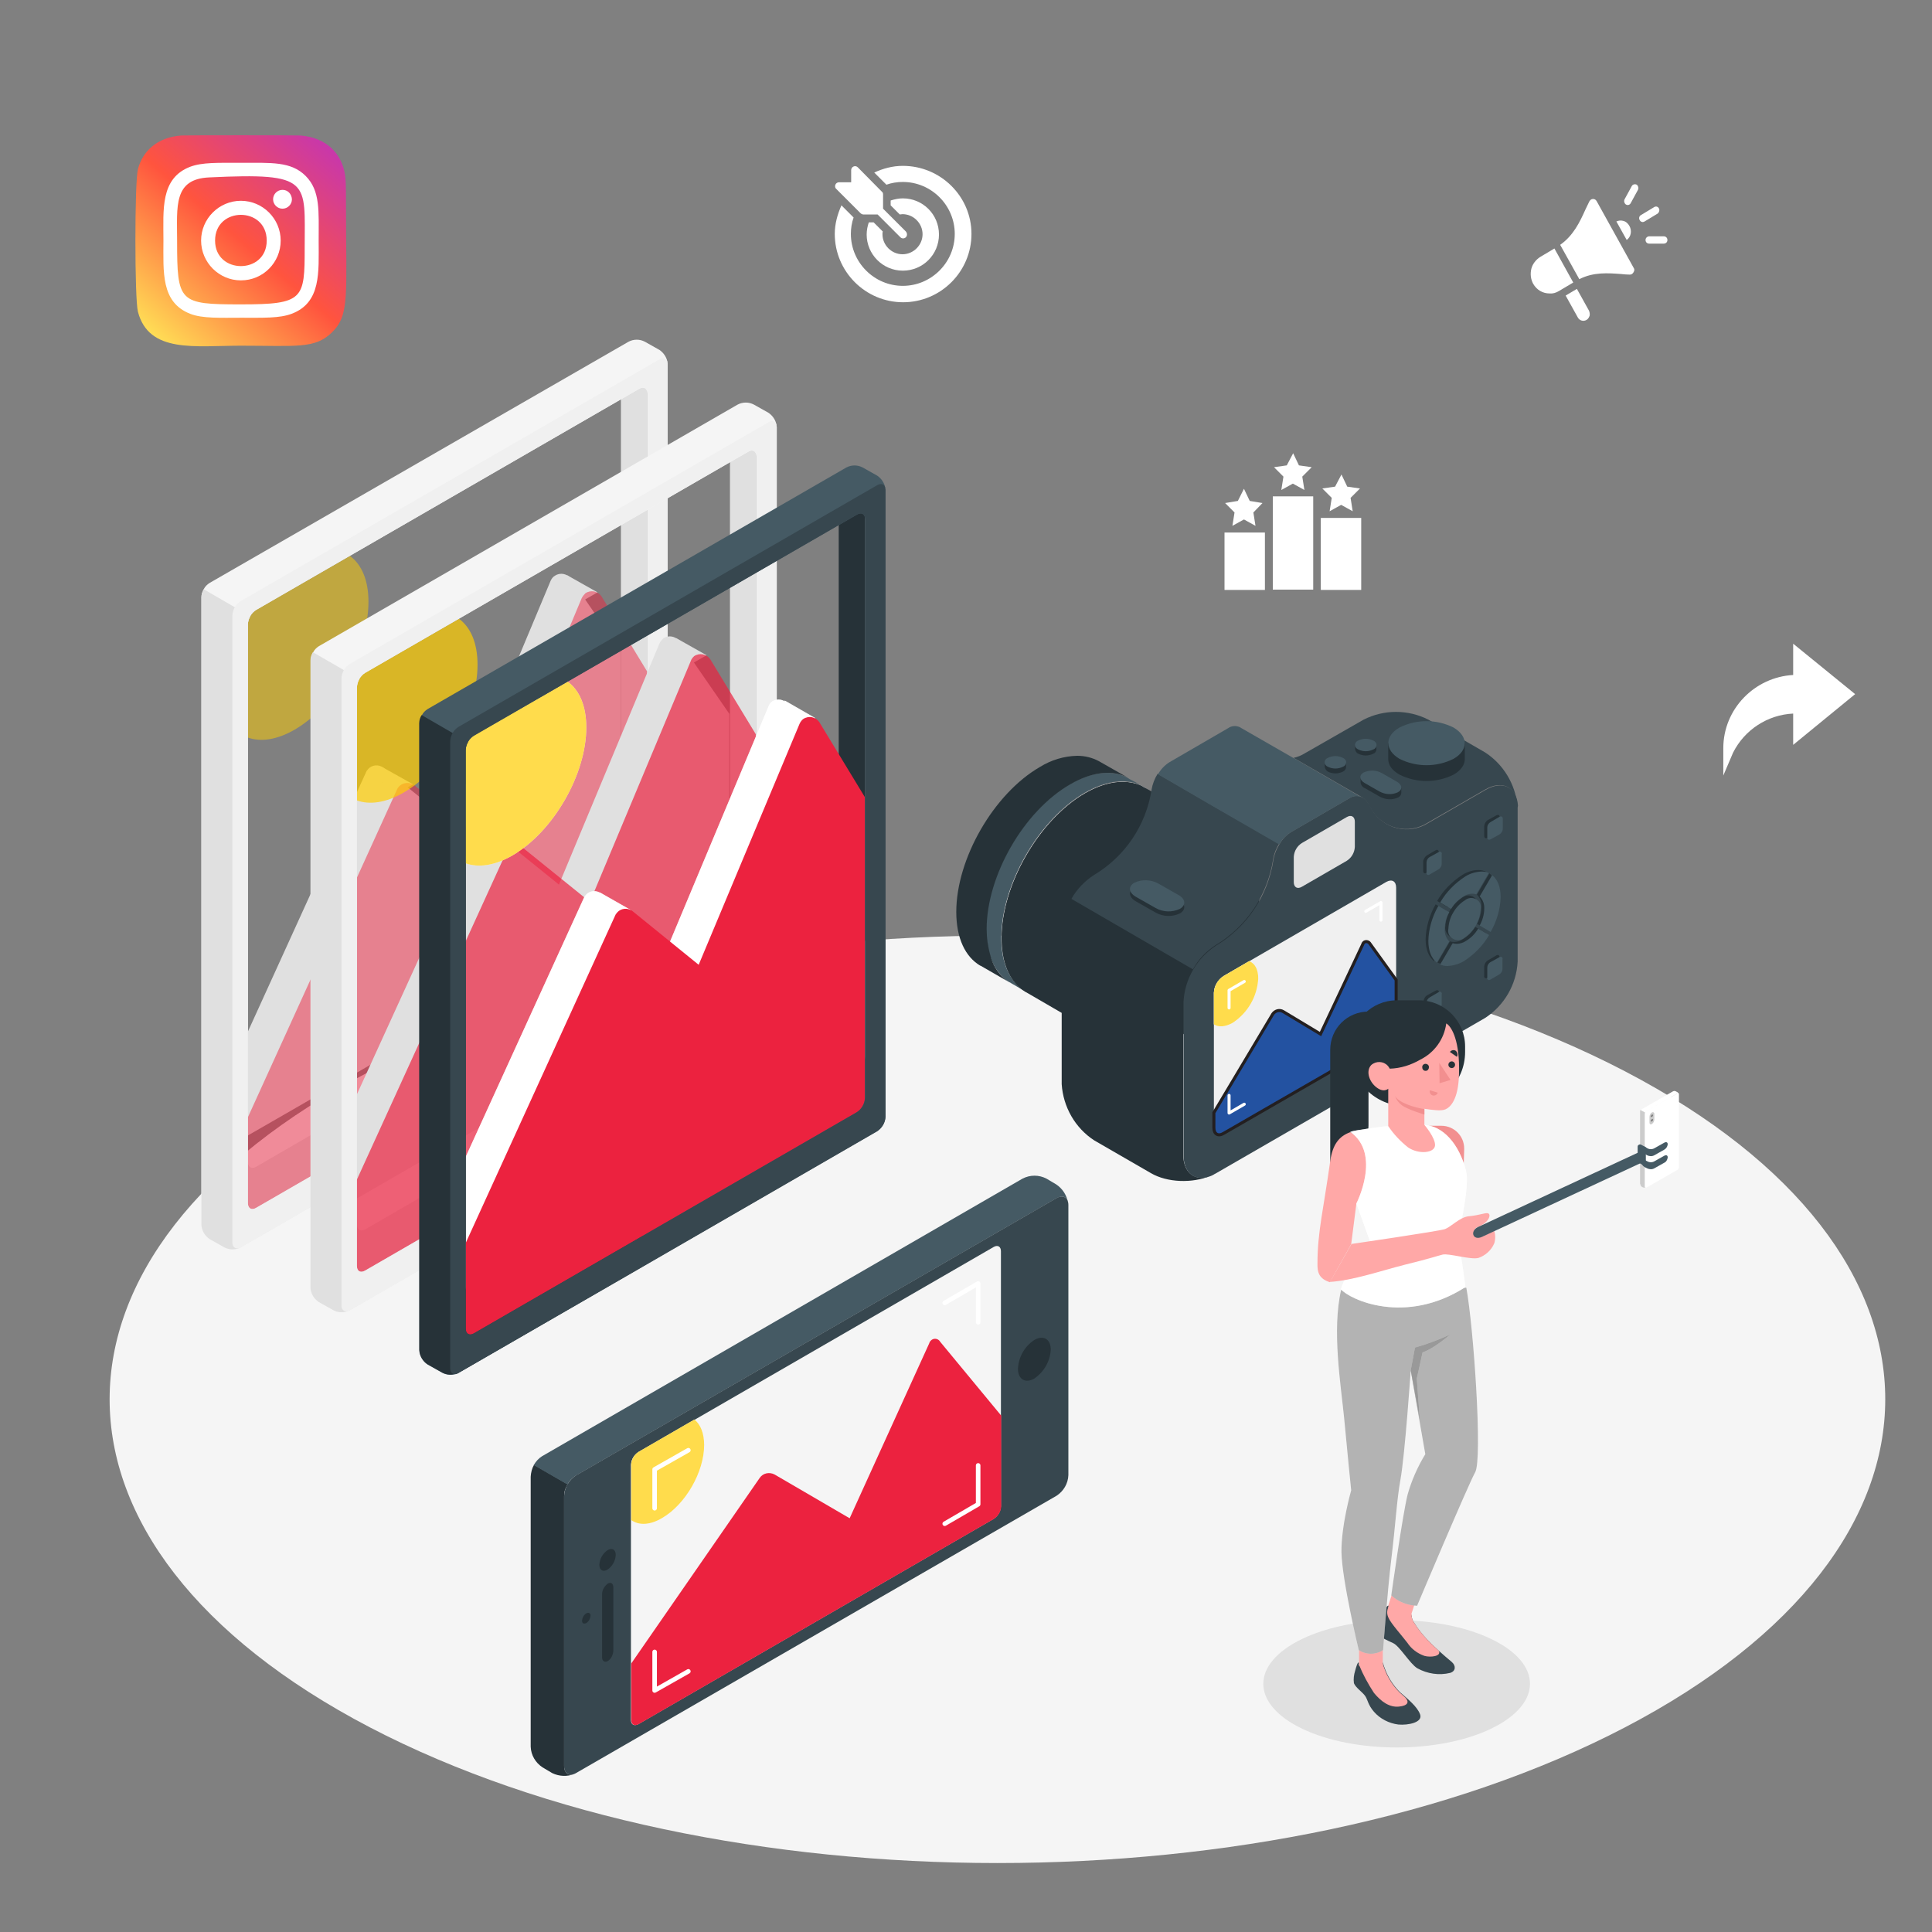<?xml version="1.0" encoding="utf-8"?>
<!-- Generator: Adobe Illustrator 26.0.1, SVG Export Plug-In . SVG Version: 6.00 Build 0)  -->
<svg version="1.1" id="Layer_1" xmlns="http://www.w3.org/2000/svg" xmlns:xlink="http://www.w3.org/1999/xlink" x="0px" y="0px"
	 viewBox="0 0 636 636" style="enable-background:new 0 0 636 636;" xml:space="preserve">
<rect x="0" y="0" width="636" height="636" fill="#808080" stroke="none"/>
<style type="text/css">
	.st0{fill:#F5F5F5;}
	.st1{fill:#E0E0E0;}
	.st2{opacity:0.5;fill:#FFCE00;enable-background:new    ;}
	.st3{opacity:0.5;fill:#EC223F;}
	.st4{fill:#F0F0F0;}
	.st5{opacity:0.7;fill:#FFCE00;enable-background:new    ;}
	.st6{opacity:0.7;fill:#EC223F;}
	.st7{fill:#263238;}
	.st8{fill:#FFFFFF;}
	.st9{opacity:0.5;fill:#FFFFFF;enable-background:new    ;}
	.st10{fill:#455A64;}
	.st11{fill:#EC223F;}
	.st12{fill:#37474F;}
	.st13{fill:none;stroke:#FFFFFF;stroke-width:1.5;stroke-linecap:round;stroke-linejoin:round;}
	.st14{fill:#2352A1;stroke:#231F20;stroke-miterlimit:10;}
	.st15{fill:none;stroke:#FFFFFF;stroke-linecap:round;stroke-linejoin:round;}
	.st16{fill:#F28F8F;}
	.st17{fill:#FFA8A7;}
	.st18{opacity:0.3;enable-background:new    ;}
	.st19{opacity:0.4;enable-background:new    ;}
	.st20{opacity:0.2;enable-background:new    ;}
	.st21{opacity:0.5;enable-background:new    ;}
	.st22{fill:url(#SVGID_1_);}
	.st23{fill-rule:evenodd;clip-rule:evenodd;fill:#FFFFFF;}
</style>
<g>
	<g id="freepik--Floor--inject-11_00000127031466998078526920000014265808346438612405_">
		<path class="st0" d="M121.7,568.6c114.2,59.6,299.2,59.6,413.3,0s114.2-156.3,0-215.9s-299.2-59.6-413.3,0S7.5,508.9,121.7,568.6z
			"/>
	</g>
	<g id="freepik--Shadow--inject-11_00000140010057464365368230000005714291921791444406_">
		<path class="st1" d="M428.7,569.1c17.2,8.2,45,8.2,62.1,0s17.2-21.4,0-29.6s-45-8.2-62.1,0S411.6,560.9,428.7,569.1z"/>
	</g>
	<g id="freepik--Photos--inject-11_00000049193345808891348640000016589751045930274718_">
		<polygon class="st1" points="213.1,315.5 204.4,314.6 204.4,122.6 213.1,123.5 		"/>
		<path class="st1" d="M181.3,191.1l-33.2,79.3l-21.8-17.6c-1.6-1.3-4-1.1-5.3,0.6c-0.2,0.2-0.4,0.5-0.5,0.8L71.4,362v14.5
			c0,1.7,1.2,2.5,2.7,1.6L93.4,367l108.3-62.5c1.6-1.1,2.6-2.8,2.7-4.7v-85.4l-16.5-23.9c-1.2-1.7-3.5-2.1-5.2-1
			C182,189.9,181.6,190.5,181.3,191.1z"/>
		<path class="st2" d="M81.6,205.5v37.3c4.2,1.5,9.5,0.8,15.4-2.6c13.4-7.8,24.3-26.6,24.3-42.1c0-7.2-2.3-12.3-6.1-15.1l-30.8,17.7
			C82.7,201.8,81.7,203.6,81.6,205.5z"/>
		<polygon class="st1" points="196.7,195 186.6,189.3 186.6,200.8 		"/>
		<polygon class="st1" points="136,258.2 125.8,252.5 125.6,263.9 		"/>
		<path class="st0" d="M219.7,119.4c0-0.1,0-0.2,0-0.3c-0.3-1.6-1.3-3-2.6-3.9l-4.8-2.7c-1.7-0.9-3.7-0.9-5.4,0L69,191.9
			c-0.8,0.5-1.5,1.2-1.9,2c-0.5,0.8-0.8,1.8-0.8,2.7v206.4c0.1,1.9,1.1,3.7,2.7,4.7l4.8,2.7c1.5,0.8,3.2,0.9,4.8,0.3l0.2-0.1
			l0.4-0.2l60.6-34.9l77.2-44.6c1.6-1.1,2.6-2.8,2.7-4.7V119.9C219.8,119.7,219.8,119.6,219.7,119.4z M213.1,306.4
			c-0.1,1.9-1.1,3.7-2.7,4.7l-70.5,40.7L84.3,384c-1.5,0.9-2.7,0.2-2.7-1.6V205.5c0.1-1.9,1.1-3.7,2.7-4.7L210.4,128
			c1.5-0.9,2.7-0.2,2.7,1.6L213.1,306.4z"/>
		<path class="st1" d="M139.9,351.9c0,8.4-0.1,16.3-0.1,23.7l-60.6,35l-0.4,0.2l-0.2,0.1c-1.6,0.6-3.3,0.5-4.8-0.3l-4.8-2.7
			c-1.6-1.1-2.6-2.8-2.7-4.7V196.7c0-1,0.3-1.9,0.8-2.7l10.2,5.9l5.1,3c-0.5,0.8-0.8,1.8-0.8,2.7v176.9c0,1.7,1.2,2.5,2.7,1.6
			L139.9,351.9z"/>
		<path class="st3" d="M191.5,196.9l-33.2,79.3l-21.8-17.6c-1.6-1.3-4-1.1-5.3,0.5c0,0,0,0,0,0c-0.2,0.2-0.4,0.5-0.5,0.8L81.6,367.8
			v28.3c0,1.7,1.2,2.4,2.7,1.6l19.2-11.1l106.8-61.7c1.6-1.1,2.6-2.8,2.7-4.7V221l-15-24.7c-1.2-1.7-3.5-2.2-5.3-1
			C192.3,195.7,191.8,196.3,191.5,196.9z"/>
		<path class="st4" d="M219.7,119.4c0-0.1,0-0.2,0-0.3c-0.3-1.1-1.4-1.5-2.6-0.8L79.2,197.9c-1.6,1-2.6,2.8-2.7,4.7V409
			c0,1.5,0.9,2.2,2.1,1.9h0.2l0.4-0.2l60.7-35l77.2-44.6c1.6-1.1,2.6-2.8,2.7-4.7V119.9C219.8,119.7,219.8,119.6,219.7,119.4z
			 M213.1,320.1c-0.1,1.9-1.1,3.7-2.7,4.7l-70.5,40.7l-55.6,32.1c-1.5,0.9-2.7,0.2-2.7-1.6V205.5c0.1-1.9,1.1-3.7,2.7-4.7L210.4,128
			c1.5-0.9,2.7-0.2,2.7,1.6L213.1,320.1z"/>
		<polygon class="st1" points="249,336.2 240.3,335.3 240.3,143.3 249,144.2 		"/>
		<path class="st1" d="M217.1,211.8L184,291.2l-21.8-17.6c-1.6-1.3-4-1-5.3,0.6c-0.2,0.2-0.4,0.5-0.5,0.8l-49.2,107.8v14.5
			c0,1.7,1.2,2.5,2.7,1.6l19.2-11.1l108.3-62.5c1.6-1.1,2.6-2.8,2.7-4.7V235l-16.5-23.9c-1.2-1.7-3.5-2.1-5.2-1
			C217.9,210.6,217.4,211.1,217.1,211.8z"/>
		<path class="st5" d="M117.5,226.2v37.3c4.2,1.5,9.5,0.8,15.4-2.6c13.4-7.8,24.3-26.6,24.3-42.1c0-7.2-2.3-12.3-6.1-15.1
			l-30.8,17.7C118.5,222.5,117.5,224.3,117.5,226.2z"/>
		<polygon class="st1" points="232.6,215.7 222.5,210 222.5,221.5 		"/>
		<polygon class="st1" points="171.8,278.9 161.6,273.1 161.5,284.6 		"/>
		<path class="st0" d="M255.6,140.1c0-0.1,0-0.2,0-0.3c-0.3-1.6-1.3-3-2.6-3.9l-4.8-2.7c-1.7-0.9-3.7-0.9-5.4,0l-137.8,79.5
			c-0.8,0.5-1.5,1.2-1.9,2c-0.5,0.8-0.8,1.8-0.8,2.7v206.4c0.1,1.9,1.1,3.7,2.7,4.7l4.8,2.7c1.5,0.8,3.2,0.9,4.8,0.3l0.2-0.1
			l0.4-0.2l60.6-35l77.2-44.6c1.6-1.1,2.6-2.8,2.7-4.7V140.5C255.6,140.4,255.6,140.3,255.6,140.1z M249,327.1
			c-0.1,1.9-1.1,3.7-2.7,4.7l-70.5,40.7l-55.6,32.1c-1.5,0.9-2.7,0.2-2.7-1.6V226.2c0.1-1.9,1.1-3.7,2.7-4.7l126.1-72.8
			c1.5-0.9,2.7-0.2,2.7,1.6L249,327.1z"/>
		<path class="st1" d="M175.8,372.6c0,8.4-0.1,16.3-0.1,23.7l-60.6,35l-0.4,0.2l-0.2,0.1c-1.6,0.6-3.3,0.5-4.8-0.3l-4.8-2.7
			c-1.6-1.1-2.6-2.8-2.7-4.7V217.4c0-1,0.3-1.9,0.8-2.7l10.2,5.9l5.1,3c-0.5,0.8-0.8,1.8-0.8,2.7v176.8c0,1.7,1.2,2.5,2.7,1.6
			L175.8,372.6z"/>
		<path class="st6" d="M227.4,217.6l-33.2,79.3l-21.8-17.6c-1.6-1.3-4-1.1-5.3,0.6c-0.2,0.2-0.4,0.5-0.5,0.8l-49.2,107.8v28.2
			c0,1.7,1.2,2.4,2.7,1.6l19.2-11.1l106.8-61.7c1.6-1.1,2.6-2.8,2.7-4.7v-99.1l-15-24.7c-1.2-1.7-3.5-2.2-5.3-1
			C228.1,216.4,227.6,216.9,227.4,217.6z"/>
		<path class="st4" d="M255.6,140.1c0-0.1,0-0.2,0-0.3c-0.3-1.1-1.4-1.5-2.6-0.8l-137.9,79.6c-1.6,1-2.6,2.8-2.7,4.7v206.4
			c0,1.5,0.9,2.2,2.1,1.9h0.2l0.4-0.2l60.7-35l77.2-44.6c1.6-1.1,2.6-2.8,2.7-4.7V140.5C255.6,140.4,255.6,140.3,255.6,140.1z
			 M249,340.8c-0.1,1.9-1.1,3.7-2.7,4.7l-70.5,40.7l-55.6,32.1c-1.5,0.9-2.7,0.2-2.7-1.6V226.2c0.1-1.9,1.1-3.7,2.7-4.7l126.1-72.8
			c1.5-0.9,2.7-0.2,2.7,1.6L249,340.8z"/>
		<polygon class="st7" points="284.8,356.9 276.1,356 276.1,164 284.8,164.8 		"/>
		<path class="st8" d="M253,232.5l-33.2,79.3L198,294.2c-1.6-1.3-4-1.1-5.3,0.6c-0.2,0.2-0.4,0.5-0.5,0.8l-49.2,107.8v14.5
			c0,1.7,1.2,2.5,2.7,1.6l19.2-11.1l108.3-62.5c1.6-1.1,2.6-2.8,2.7-4.7v-85.4l-16.5-23.9c-1.2-1.7-3.5-2.1-5.2-1
			C253.7,231.2,253.3,231.8,253,232.5L253,232.5z"/>
		<path class="st8" d="M153.3,246.9v37.3c4.2,1.5,9.5,0.8,15.4-2.6c13.4-7.8,24.3-26.6,24.3-42.1c0-7.2-2.3-12.3-6.1-15.1L156,242.1
			C154.4,243.2,153.4,244.9,153.3,246.9z"/>
		<path class="st9" d="M253,232.5l-33.2,79.3L198,294.2c-1.6-1.3-4-1.1-5.3,0.6c-0.2,0.2-0.4,0.5-0.5,0.8l-49.2,107.8v14.5
			c0,1.7,1.2,2.5,2.7,1.6l19.2-11.1l108.3-62.5c1.6-1.1,2.6-2.8,2.7-4.7v-85.4l-16.5-23.9c-1.2-1.7-3.5-2.1-5.2-1
			C253.7,231.2,253.3,231.8,253,232.5L253,232.5z"/>
		<polygon class="st8" points="268.4,236.4 258.3,230.6 258.3,242.2 		"/>
		<polygon class="st8" points="207.7,299.6 197.5,293.8 197.3,305.3 		"/>
		<polygon class="st9" points="268.4,236.4 258.3,230.6 258.3,242.2 		"/>
		<polygon class="st9" points="207.7,299.6 197.5,293.8 197.3,305.3 		"/>
		<path class="st10" d="M291.4,160.8c0-0.1,0-0.2,0-0.3c-0.3-1.6-1.3-3-2.6-3.9l-4.8-2.7c-1.7-0.9-3.7-0.9-5.4,0l-137.8,79.5
			c-0.8,0.5-1.5,1.2-1.9,2c-0.5,0.8-0.8,1.8-0.8,2.7v206.4c0.1,1.9,1.1,3.7,2.7,4.7l4.8,2.7c1.5,0.8,3.2,0.9,4.8,0.3l0.2-0.1
			l0.4-0.2l60.6-35l77.2-44.6c1.6-1.1,2.6-2.8,2.7-4.7V161.2C291.5,161.1,291.4,160.9,291.4,160.8z M284.8,347.8
			c-0.1,1.9-1.1,3.7-2.7,4.7l-70.5,40.7L156,425.3c-1.5,0.9-2.7,0.2-2.7-1.6V246.9c0.1-1.9,1.1-3.7,2.7-4.7l126.1-72.8
			c1.5-0.9,2.7-0.2,2.7,1.6L284.8,347.8z"/>
		<path class="st7" d="M211.6,393.2c0,8.4-0.1,16.3-0.1,23.7l-60.6,35l-0.4,0.2h-0.2c-1.6,0.6-3.3,0.5-4.8-0.3l-4.8-2.7
			c-1.6-1.1-2.6-2.8-2.7-4.7V238.1c0-1,0.3-1.9,0.8-2.7l10.2,5.9l5.1,3c-0.5,0.8-0.8,1.8-0.8,2.7v176.8c0,1.7,1.2,2.5,2.7,1.6
			L211.6,393.2z"/>
		<path class="st5" d="M153.3,246.9v37.3c4.2,1.5,9.5,0.8,15.4-2.6c13.4-7.8,24.3-26.6,24.3-42.1c0-7.2-2.3-12.3-6.1-15.1L156,242.1
			C154.4,243.2,153.4,244.9,153.3,246.9z"/>
		<path class="st11" d="M263.2,238.3l-33.2,79.3L208.3,300c-1.6-1.3-4-1.1-5.3,0.6c0,0,0,0,0,0c-0.2,0.2-0.4,0.5-0.5,0.8
			l-49.2,107.8v28.2c0,1.7,1.2,2.4,2.7,1.6l19.2-11.1l106.8-61.7c1.6-1.1,2.6-2.8,2.7-4.7v-99.1l-15-24.7c-1.2-1.7-3.5-2.2-5.3-1
			C264,237,263.5,237.6,263.2,238.3z"/>
		<path class="st12" d="M291.4,160.8c0-0.1,0-0.2,0-0.3c-0.3-1.1-1.4-1.5-2.6-0.8l-137.9,79.6c-1.6,1-2.6,2.8-2.7,4.7v206.4
			c0,1.5,0.9,2.2,2.1,1.9l0.2-0.1l0.4-0.2l60.7-35l77.2-44.6c1.6-1.1,2.6-2.8,2.7-4.7V161.2C291.5,161.1,291.4,160.9,291.4,160.8z
			 M284.8,361.4c-0.1,1.9-1.1,3.7-2.7,4.7l-70.5,40.7L156,438.9c-1.5,0.9-2.7,0.2-2.7-1.6V246.9c0.1-1.9,1.1-3.7,2.7-4.7l126.1-72.8
			c1.5-0.9,2.7-0.2,2.7,1.6L284.8,361.4z"/>
	</g>
	<g id="freepik--Device--inject-11_00000139260998737784850900000016131129318875628694_">
		<path class="st7" d="M185.7,492.5v88.9c0,2.2,1.4,3.3,3.3,2.6c-2.3,0.9-4.9,0.8-7.2-0.3l-3.2-1.9c-2.3-1.5-3.8-4-3.9-6.8v-88.9
			c0.1-1.4,0.4-2.7,1.1-3.9l11.1,6.4C186.1,489.8,185.7,491.1,185.7,492.5z"/>
		<path class="st10" d="M336.6,388c2.5-1.3,5.4-1.3,7.9,0l3.2,1.9c2.1,1.4,3.5,3.6,3.9,6.1c-0.3-2-1.9-2.7-3.9-1.5l-158.2,91.3
			c-1.1,0.7-2.1,1.7-2.7,2.9l-11.1-6.4c0.7-1.2,1.6-2.2,2.7-2.9L336.6,388z"/>
		<path class="st12" d="M185.7,492.5v88.9c0,2.5,1.8,3.5,3.9,2.3l158.2-91.3c2.3-1.5,3.8-4,3.9-6.8v-88.9c0-2.5-1.8-3.5-3.9-2.3
			l-158.2,91.3C187.3,487.2,185.8,489.7,185.7,492.5z"/>
		<path class="st0" d="M327.1,410.5c1.4-0.8,2.4-0.1,2.4,1.4v84c-0.1,1.7-1,3.2-2.4,4.1l-117,67.6c-1.4,0.7-2.4,0.1-2.4-1.4v-84
			c0.1-1.7,1-3.2,2.4-4.1L327.1,410.5z"/>
		<path class="st7" d="M191.6,533.5c0.1-1,0.6-1.9,1.4-2.4c0.8-0.4,1.4-0.1,1.4,0.8c-0.1,1-0.6,1.9-1.4,2.4
			C192.2,534.7,191.6,534.4,191.6,533.5z"/>
		<path class="st7" d="M335.1,450.6c0.2-3.9,2.2-7.4,5.4-9.5c3-1.7,5.4-0.3,5.4,3.2c-0.2,3.8-2.2,7.3-5.4,9.5
			C337.6,455.5,335.1,454.1,335.1,450.6z"/>
		<path class="st7" d="M197.3,515.1c0.1-1.9,1.1-3.7,2.7-4.8c1.5-0.9,2.7-0.2,2.7,1.6c-0.1,1.9-1.1,3.7-2.7,4.8
			C198.5,517.6,197.3,516.9,197.3,515.1z"/>
		<path class="st7" d="M200.1,521.3c1-0.6,1.8,0,1.8,1.2v21c-0.1,1.3-0.7,2.6-1.8,3.3c-1,0.6-1.9,0-1.9-1.2v-21
			C198.3,523.3,199,522.1,200.1,521.3z"/>
		<path class="st8" d="M207.8,482.2v18.2c2.5,1.8,6.2,1.7,10.2-0.7c7.6-4.4,13.8-15.1,13.8-24c0-3.9-1.2-6.8-3.2-8.4l-18.5,10.7
			C208.7,479,207.8,480.5,207.8,482.2z"/>
		<path class="st5" d="M207.8,482.2v18.2c2.5,1.8,6.2,1.7,10.2-0.7c7.6-4.4,13.8-15.1,13.8-24c0-3.9-1.2-6.8-3.2-8.4l-18.5,10.7
			C208.7,479,207.8,480.5,207.8,482.2z"/>
		<path class="st11" d="M329.5,465.9l-20-24.2c-0.5-0.9-1.7-1.3-2.7-0.7c0,0,0,0,0,0c-0.4,0.3-0.8,0.7-0.9,1.2l-26.2,57.6L255,485.4
			c-1.7-0.9-3.8-0.5-4.9,1.1l-42.3,61.1v18.6c0,1.5,1,2.1,2.4,1.4l117-67.6c1.4-0.9,2.3-2.4,2.4-4.1V465.9L329.5,465.9z"/>
		<polyline class="st13" points="215.5,496.5 215.5,483.7 226.6,477.4 		"/>
		<polyline class="st13" points="215.5,543.8 215.5,556.5 226.6,550.2 		"/>
		<polyline class="st13" points="311,428.9 322,422.5 322,435.3 		"/>
		<polyline class="st13" points="322,482.4 322,495.2 311,501.6 		"/>
	</g>
	<g id="freepik--Camera--inject-11_00000053529062878423387160000007704942435919555712_">
		<path class="st8" d="M379.6,274.1c0,17.5-12.3,38.9-27.5,47.7c-6.3,3.7-12.1,4.6-16.8,3.1c-3.6-3.3-5.7-8.8-5.7-16.1
			c0-17.5,12.3-38.9,27.5-47.7c6.3-3.6,12.1-4.5,16.8-3.1C377.5,261.3,379.6,266.8,379.6,274.1z"/>
		<path class="st8" d="M384.6,277c0,17.5-12.3,38.8-27.5,47.6c-7.5,4.3-14.3,4.8-19.2,2.1l-0.4-0.2c-0.8-0.5-1.5-1-2.1-1.6
			c-3.6-3.3-5.7-8.8-5.7-16.1c0-17.5,12.3-38.9,27.5-47.7c6.3-3.6,12.1-4.5,16.8-3.1c0.8,0.2,1.5,0.5,2.2,0.9l0.1,0.1l0.8,0.4
			C381.7,262.4,384.6,268.5,384.6,277z"/>
		<path class="st10" d="M371.9,256.5L371.9,256.5l-0.8-0.5c-4.9-2.6-11.6-2.1-19,2.2c-15.2,8.8-27.5,30.1-27.5,47.6
			c0,2.9,0.4,5.8,1.2,8.6c0.9,3,2.6,5.7,4.9,7.8c0.5,0.5,1.1,0.9,1.7,1.2h0.1l0.1,0.1l0.5,0.3l4.3,2.5c-0.8-0.5-1.5-1-2.1-1.6
			c-3.6-3.3-5.7-8.8-5.7-16.1c0-17.5,12.3-38.9,27.5-47.7c6.3-3.6,12.1-4.5,16.8-3.1c0.8,0.2,1.5,0.5,2.2,0.9L371.9,256.5z"/>
		<path class="st7" d="M330.8,322.3c0.5,0.5,1.1,0.9,1.7,1.2l-9.7-5.6h-0.1c-4.9-2.9-7.9-9-7.9-17.7c0-17.5,12.3-38.9,27.5-47.7
			c3.7-2.3,7.9-3.6,12.3-3.7c2.5,0,5,0.6,7.2,1.8l9.5,5.4c-4.9-2.6-11.6-2.1-19,2.2c-15.3,8.8-27.5,30.1-27.5,47.6
			c0,2.9,0.4,5.8,1.2,8.6C326.7,317.5,328.4,320.2,330.8,322.3z"/>
		<path class="st7" d="M414.6,294.3c0,17.5-12.3,38.8-27.5,47.7c-3.7,2.3-7.9,3.6-12.3,3.8c-2.5,0-4.9-0.6-7.1-1.8l0,0l-29.8-17.3
			l-0.4-0.2c-0.8-0.5-1.5-1-2.1-1.6c-3.6-3.3-5.7-8.8-5.7-16.1c0-17.5,12.3-38.9,27.5-47.7c6.3-3.6,12.1-4.5,16.8-3.1
			c0.8,0.2,1.5,0.5,2.2,0.9l0.1,0.1l0.8,0.4l29.5,17l0,0C411.5,279.3,414.6,285.5,414.6,294.3z"/>
		<path class="st7" d="M398.4,387.1c-5.9,2.5-14.2,2.2-19.5-0.9l-18.7-10.8c-6.3-4.1-10.2-11-10.7-18.5v-50.4c0-1.3,0.2-2.6,0.5-3.9
			c0.1-0.4,0.2-0.9,0.4-1.4v-0.1c0.1-0.4,0.3-0.8,0.4-1.2s0.4-1,0.6-1.6l0.5-1.1l0.6-1l0.1-0.2l40,23.2c-1.9,3.2-3,6.8-3.1,10.5
			v50.4C389.6,386.2,393.4,389,398.4,387.1z"/>
		<path class="st12" d="M499.6,266.2v50.4c-0.4,7.5-4.4,14.4-10.7,18.5l-88.7,51.2l-0.2,0.1c-0.2,0.1-0.4,0.2-0.5,0.3l-0.6,0.3
			l-0.5,0.2c-5,1.9-8.8-1-8.8-7v-50.4c0.4-7.5,4.4-14.4,10.7-18.5c10.2-6.1,17.1-16.5,18.9-28.2c0.3-1.9,1-3.6,2-5.2
			c0.9-1.6,2.2-3,3.8-4l19.3-11.2c1.2-0.8,2.7-0.9,4-0.3l0.4,0.2l0,0c1,0.8,1.9,1.8,2.4,3c3.3,6.6,11.3,9.3,17.9,6c0,0,0,0,0,0
			l0.7-0.4l19.4-11.2c5.6-3.2,10.2-0.9,10.6,5.2C499.6,265.6,499.6,265.9,499.6,266.2z"/>
		<path class="st12" d="M399.6,265.4L399.6,265.4l-18.5-10.7c-1,1.6-1.7,3.4-2,5.2c-1.8,11.7-8.7,22-18.9,28.1
			c-3.1,2-5.7,4.7-7.5,7.9l40,23.2c1.8-3.3,4.4-6,7.5-8c10.2-6.1,17.1-16.5,18.9-28.2c0.3-1.9,1-3.6,2-5.2L399.6,265.4z"/>
		<path class="st12" d="M488.9,247.7l-18.7-10.8c-6.7-3.4-14.6-3.4-21.3,0l-19.4,11.1c-1.1,0.7-2.4,1.2-3.7,1.5l0.6,0.3l0,0
			l21.7,12.5l0.4,0.2l0,0c1,0.8,1.9,1.8,2.4,3c3.3,6.6,11.3,9.3,17.9,6c0,0,0,0,0,0l0.7-0.4l19.4-11.2c5.6-3.2,10.2-0.9,10.6,5.2
			C498.8,258.1,494.9,251.6,488.9,247.7z"/>
		<path class="st10" d="M426.5,249.9L426.5,249.9l-0.6-0.3l-17.4-10l-0.3-0.2c-1.3-0.6-2.8-0.5-3.9,0.3l-19.3,11.2
			c-1.6,1-2.9,2.4-3.8,4l18.4,10.7l0,0l21.5,12.4c0.9-1.6,2.2-3,3.8-4l19.3-11.2c1.2-0.8,2.7-0.9,4-0.3L426.5,249.9z"/>
		<path class="st1" d="M428.6,277.5l14.7-8.5c1.5-0.9,2.7-0.2,2.7,1.5v8.3c-0.1,1.9-1.1,3.6-2.7,4.6l-14.7,8.5
			c-1.5,0.9-2.7,0.2-2.7-1.5v-8.3C426,280.2,427,278.5,428.6,277.5z"/>
		<path class="st7" d="M373.4,292.1c-2.1,1.2-1.8,3.3,0.5,4.6l6.5,3.7c2.5,1.4,5.4,1.5,8,0.3c2.1-1.2,1.9-3.3-0.5-4.6l-6.5-3.7
			C378.9,291,375.9,290.9,373.4,292.1z"/>
		<path class="st10" d="M373.4,290.6c-2.1,1.2-1.8,3.3,0.5,4.6l6.5,3.7c2.5,1.4,5.4,1.5,8,0.3c2.1-1.2,1.9-3.3-0.5-4.6l-6.5-3.7
			C378.9,289.5,375.9,289.4,373.4,290.6z"/>
		<path class="st7" d="M461.3,259.3l-1.9-0.5l-4.4-2.5c-1.9-1-4.1-1.1-6-0.2h-0.1l-1-0.3v1.8l0,0c0.1,0.9,0.7,1.6,1.5,1.9l4.9,2.8
			c1.9,1,4.1,1.1,6,0.2c0.6-0.3,1-0.9,1-1.5L461.3,259.3L461.3,259.3z"/>
		<path class="st10" d="M448.9,254.3c-1.6,0.9-1.4,2.5,0.4,3.5l4.9,2.8c1.9,1,4.1,1.1,6,0.2c1.6-0.9,1.4-2.5-0.4-3.5l-4.9-2.8
			C453.1,253.5,450.9,253.4,448.9,254.3z"/>
		<path class="st7" d="M478.4,244.7c-5.6-2.8-12.1-2.8-17.6,0H457v5.2c0,1.9,1.2,3.7,3.7,5.1c5.6,2.8,12.2,2.8,17.8,0
			c2.5-1.4,3.7-3.3,3.7-5.1v-5.2H478.4z"/>
		<path class="st10" d="M460.7,239.5c-4.9,2.8-4.9,7.4,0,10.3c5.6,2.8,12.2,2.8,17.8,0c4.9-2.8,4.9-7.4,0-10.3
			C472.9,236.7,466.3,236.7,460.7,239.5z"/>
		<path class="st7" d="M442,251c-1.5-0.7-3.3-0.7-4.8,0h-1.1v1.5c0.1,0.6,0.5,1.2,1,1.5c1.6,0.8,3.4,0.8,5,0c0.6-0.3,1-0.8,1-1.4
			V251L442,251z"/>
		<path class="st7" d="M453.1,246.7v-1.5H452c-1.5-0.7-3.3-0.7-4.8,0h-1.1v1.5c0.1,0.6,0.5,1.2,1,1.4c1.6,0.8,3.4,0.8,5,0
			C452.7,247.9,453.1,247.3,453.1,246.7z"/>
		<path class="st10" d="M437.1,249.5c-0.8,0.3-1.2,1.1-1,1.9c0.2,0.4,0.5,0.8,1,1c1.6,0.8,3.4,0.8,5,0c0.8-0.3,1.2-1.1,1-1.9
			c-0.2-0.4-0.5-0.8-1-1C440.5,248.7,438.7,248.7,437.1,249.5z"/>
		<path class="st10" d="M447.1,243.8c-0.8,0.3-1.2,1.1-1,1.9c0.2,0.4,0.5,0.8,1,1c1.6,0.8,3.4,0.8,5,0c0.8-0.3,1.2-1.1,1-1.9
			c-0.2-0.4-0.5-0.8-1-1C450.5,243,448.7,243,447.1,243.8z"/>
		<path class="st7" d="M486.2,304.1c0.9-1.7,1.5-3.6,1.5-5.6c0.1-1.5-0.5-3-1.5-4l4.1-7c1.8,1.4,2.8,3.9,2.8,7.2
			c-0.1,4-1.3,8-3.3,11.5L486.2,304.1z"/>
		<path class="st7" d="M475.6,317.4c-0.8,0-1.6-0.2-2.4-0.5l4.1-7c0.4,0.1,0.8,0.2,1.3,0.2c1,0,2.1-0.3,2.9-0.9
			c1.7-1,3.1-2.4,4.1-4.1l3.6,2.1c-2,3.5-4.9,6.4-8.3,8.6C479.3,316.8,477.5,317.4,475.6,317.4z"/>
		<path class="st7" d="M472.1,316.4c-1.8-1.4-2.8-3.9-2.8-7.2c0.1-4,1.3-8,3.3-11.5l3.6,2.1c-1,1.7-1.5,3.6-1.5,5.6
			c-0.1,1.5,0.5,3,1.5,4L472.1,316.4z"/>
		<path class="st7" d="M486.5,298.8c-0.2,3.8-2.2,7.2-5.3,9.2c-1.3,1.2-3.4,1.1-4.6-0.3c-0.7-0.8-1-1.8-0.8-2.8
			c0.2-3.8,2.2-7.2,5.4-9.3c1.4-1.2,3.4-1.1,4.6,0.3C486.4,296.8,486.7,297.8,486.5,298.8L486.5,298.8z"/>
		<path class="st7" d="M473.1,296.6c2-3.5,4.9-6.4,8.3-8.6c1.6-1,3.4-1.6,5.3-1.6c0.8,0,1.6,0.2,2.4,0.5l-4.1,7
			c-0.4-0.1-0.8-0.2-1.3-0.2c-1,0-2.1,0.3-2.9,0.9c-1.7,1-3.1,2.4-4.1,4.1L473.1,296.6z"/>
		<path class="st7" d="M469.7,327.7l2.9-1.6c0.6-0.3,1.1-0.1,1.1,0.6v3.3c0,0.8-0.4,1.4-1.1,1.9l-2.9,1.6c-0.6,0.3-1.1,0.1-1.1-0.6
			v-3.3C468.7,328.8,469.1,328.1,469.7,327.7z"/>
		<path class="st7" d="M489.7,316.2l2.9-1.7c0.3-0.2,0.7-0.2,0.9,0.1c0.1,0.1,0.2,0.3,0.1,0.5v3.3c0,0.7-0.4,1.4-1.1,1.8l-2.9,1.7
			c-0.3,0.2-0.7,0.2-0.9-0.1c-0.1-0.1-0.2-0.3-0.1-0.5V318C488.7,317.3,489.1,316.6,489.7,316.2z"/>
		<path class="st7" d="M469.7,281.6l2.9-1.7c0.3-0.2,0.7-0.2,0.9,0.1c0.1,0.1,0.2,0.3,0.1,0.5v3.3c0,0.8-0.4,1.4-1.1,1.9l-2.9,1.6
			c-0.6,0.4-1.1,0.1-1.1-0.6v-3.3C468.7,282.7,469.1,282,469.7,281.6z"/>
		<path class="st7" d="M489.7,270l2.9-1.6c0.6-0.3,1.1-0.1,1.1,0.6v3.3c0,0.8-0.4,1.4-1.1,1.9l-2.9,1.6c-0.6,0.3-1.1,0.1-1.1-0.6
			v-3.3C488.7,271.1,489.1,270.4,489.7,270z"/>
		<path class="st4" d="M459.6,292.2v44.6c-0.1,2.3-1.3,4.3-3.2,5.5l-53.6,30.9c-1.8,1-3.2,0.2-3.2-1.8v-44.6
			c0.1-2.2,1.3-4.3,3.2-5.5l53.6-31C458.2,289.3,459.6,290.1,459.6,292.2z"/>
		<path class="st8" d="M405.8,336.7c5-3.3,8.1-8.7,8.4-14.6c0-3-1.1-5-3-5.7l-8.4,4.9c-1.9,1.2-3.1,3.3-3.2,5.5v10.4
			C401.1,338.2,403.3,338.1,405.8,336.7z"/>
		<path class="st5" d="M405.8,336.7c5-3.3,8.1-8.7,8.4-14.6c0-3-1.1-5-3-5.7l-8.4,4.9c-1.9,1.2-3.1,3.3-3.2,5.5v10.4
			C401.1,338.2,403.3,338.1,405.8,336.7z"/>
		<path class="st14" d="M451,310.7c-0.4-0.7-1.2-0.9-1.8-0.6c-0.3,0.2-0.5,0.4-0.6,0.8l-13.9,29.5l-12.3-7.4
			c-1.2-0.7-2.6-0.3-3.4,0.8l0,0l-19.4,32.5v5c0,2,1.4,2.9,3.2,1.8l53.6-30.9c1.9-1.2,3.1-3.3,3.2-5.5v-14.1L451,310.7z"/>
		<polyline class="st15" points="409.6,323.1 404.6,326 404.6,331.8 		"/>
		<polyline class="st15" points="404.6,360.6 404.6,366.4 409.6,363.5 		"/>
		<polyline class="st15" points="449.6,300 454.6,297.1 454.6,302.9 		"/>
		<polyline class="st15" points="454.6,331.8 454.6,337.6 449.6,340.4 		"/>
		<path class="st10" d="M487.1,304.7c0.9-1.7,1.5-3.6,1.5-5.6c0.1-1.5-0.5-3-1.5-4l4.1-7c1.8,1.4,2.8,3.9,2.8,7.2
			c-0.1,4-1.3,8-3.3,11.5L487.1,304.7z"/>
		<path class="st10" d="M476.5,318c-0.8,0-1.6-0.1-2.4-0.5l4.1-7c0.4,0.1,0.8,0.2,1.3,0.2c1,0,2.1-0.3,3-0.9c1.7-1,3.1-2.4,4.1-4.1
			l3.6,2.1c-2,3.5-4.9,6.4-8.3,8.6C480.2,317.4,478.4,317.9,476.5,318z"/>
		<path class="st10" d="M473,316.9c-1.8-1.4-2.8-3.9-2.8-7.2c0.1-4,1.3-8,3.3-11.5l3.6,2.1c-1,1.7-1.5,3.6-1.5,5.6
			c-0.1,1.5,0.5,3,1.5,4L473,316.9z"/>
		<path class="st10" d="M487.4,299.4c-0.2,3.8-2.2,7.2-5.3,9.3c-1.4,1.2-3.4,1-4.6-0.3c-0.7-0.7-0.9-1.7-0.7-2.7
			c0.1-1.9,0.6-3.7,1.6-5.3c0.9-1.6,2.2-3,3.8-4c1.4-1.2,3.4-1,4.6,0.3C487.4,297.4,487.6,298.4,487.4,299.4L487.4,299.4z"/>
		<path class="st10" d="M474.1,297.1c2-3.5,4.9-6.4,8.3-8.6c1.6-1,3.4-1.5,5.3-1.6c0.8,0,1.6,0.1,2.4,0.5l-4.1,7
			c-0.4-0.1-0.8-0.2-1.3-0.2c-1,0-2.1,0.3-2.9,0.9c-1.7,1-3.1,2.4-4.1,4.1L474.1,297.1z"/>
		<path class="st10" d="M470.7,328.3l2.9-1.7c0.3-0.2,0.7-0.2,0.9,0.1c0.1,0.1,0.2,0.3,0.1,0.5v3.3c0,0.8-0.4,1.4-1.1,1.9l-2.9,1.6
			c-0.3,0.2-0.7,0.2-0.9-0.1c-0.1-0.1-0.2-0.3-0.1-0.5v-3.3C469.6,329.4,470,328.7,470.7,328.3z"/>
		<path class="st10" d="M490.7,316.7l2.9-1.6c0.3-0.2,0.7-0.2,0.9,0.1c0.1,0.1,0.2,0.3,0.1,0.5v3.3c0,0.7-0.4,1.4-1.1,1.8l-2.9,1.7
			c-0.3,0.2-0.7,0.2-0.9-0.1c-0.1-0.1-0.2-0.3-0.1-0.5v-3.3C489.6,317.8,490,317.1,490.7,316.7z"/>
		<path class="st10" d="M470.7,282.1l2.9-1.6c0.3-0.2,0.7-0.2,0.9,0.1c0.1,0.1,0.2,0.3,0.1,0.5v3.3c0,0.7-0.4,1.4-1.1,1.8l-2.9,1.7
			c-0.3,0.2-0.7,0.2-0.9-0.1c-0.1-0.1-0.2-0.3-0.1-0.5V284C469.6,283.2,470,282.5,470.7,282.1z"/>
		<path class="st10" d="M490.7,270.6l2.9-1.7c0.6-0.3,1.1-0.1,1.1,0.6v3.3c0,0.8-0.4,1.4-1.1,1.9l-2.9,1.6c-0.6,0.3-1.1,0.1-1.1-0.6
			v-3.3C489.6,271.7,490,271,490.7,270.6z"/>
	</g>
	<g id="freepik--Character--inject-11_00000016057039810334790410000008537240128754326439_">
		<path class="st16" d="M470.4,370.6h4.1c4.1,0,7.5,3.3,7.5,7.5c0,0,0,0,0,0v0.3l-0.9,27.4L470.4,370.6z"/>
		<path class="st7" d="M437.9,383.1L437.9,383.1c7,0,12.6-5.6,12.6-12.6l0,0l0,0V333l0,0c-7,0-12.6,5.6-12.6,12.6l0,0l0,0V383.1z"/>
		
			<rect x="455.2" y="525.4" transform="matrix(0.308 -0.951 0.951 0.308 -184.606 805.041)" class="st17" width="11.7" height="8.1"/>
		<path class="st12" d="M464.7,531.4c-0.1,0.9,0.2,1.8,0.7,2.6c1.2,2,2.7,3.9,4.3,5.6c2.3,2.5,5.7,5.4,8.2,7.5
			c1.4,1.2,1.4,3-0.5,3.6c-3.7,0.9-7.5,0.3-10.8-1.5c-2.4-1.4-5.9-7.4-8-8.3c-2.3-1.1-3.7-1.6-4.4-2.7c-1.2-1.3-1.4-3.2-0.5-4.7
			c1.1-2,2.7-5.2,3.4-4.9l-0.2,0.7c0.5,1.7,5.1,3.6,7.5,3.2L464.7,531.4z"/>
		<path class="st17" d="M456.9,529.4c1.8,0.6,2.9,2.1,5.2,1.6l2.6,0.4c-0.1,0.9,0.2,1.8,0.7,2.6c1.2,2,2.7,3.9,4.3,5.6
			c1.1,1.2,2.5,2.5,3.9,3.8l0,0c1.1,1.8-2.6,2.3-4.7,1.7c-2.3-0.8-4.3-2.3-5.6-4.3c-1.5-2-5.6-6.6-6.2-8.2
			C456.6,531.6,456.5,530.5,456.9,529.4z"/>
		<path class="st17" d="M433.7,415.9c0-10.3,2-17.9,4.2-33.7c0.8-5.4,2.8-8.1,6.6-9.5l0,0c0,0,10.4,4.3,10.4,12s-8.4,11.6-8.4,11.6
			l-1.7,13.3l-7,12.5C434.4,421,433.6,419.1,433.7,415.9z"/>
		<rect x="447.4" y="540.8" class="st17" width="7.8" height="11.4"/>
		<path class="st8" d="M441.5,424.6c-3.1,13.3-0.1,31.2,1,42.4c1,10.9,2.3,23.6,2.3,23.6s-3.3,11.5-3.2,20.4
			c0.2,9.4,5.7,32.2,5.7,32.2c2.4,1.6,5.6,1.6,8,0c0,0,1.4-19.1,2.7-29.9c1.4-11.3,1.8-19.5,3-26.1c1.5-8.2,3.4-36,3.4-36l4.8,27.5
			c-2.5,4.1-4.5,8.6-5.8,13.2c-1.7,6.7-5.4,33.3-5.4,33.3c2.3,2.1,5.3,3.3,8.5,3.4c0,0,16.8-39.8,19.1-43.9
			c2.5-4.2-0.5-47.9-2.9-60.8L441.5,424.6z"/>
		<path class="st18" d="M441.5,424.6c-3.1,13.3-0.1,31.2,1,42.4c1,10.9,2.3,23.6,2.3,23.6s-3.3,11.5-3.2,20.4
			c0.2,9.4,5.7,32.2,5.7,32.2c2.4,1.6,5.6,1.6,8,0c0,0,1.4-19.1,2.7-29.9c1.4-11.3,1.8-19.5,3-26.1c1.5-8.2,3.4-36,3.4-36l4.8,27.5
			c-2.5,4.1-4.5,8.6-5.8,13.2c-1.7,6.7-5.4,33.3-5.4,33.3c2.3,2.1,5.3,3.3,8.5,3.4c0,0,16.8-39.8,19.1-43.9
			c2.5-4.2-0.5-47.9-2.9-60.8L441.5,424.6z"/>
		<path class="st8" d="M455.8,370.8c0,0-9.9,1.2-11.3,1.8c10.4,7.3,2,23.6,2,23.6l5,13.8c-4.2,4.6-7.8,7.4-10.1,14.4
			c2.9,3.4,21.2,12,41-0.7c-0.6-5.2-1.4-10.4-2.5-15.5c2.8-13.6,3.5-19.6,2.7-22.8c-2.3-9-7.7-14.8-13.8-15.1L455.8,370.8z"/>
		<path class="st9" d="M455.8,370.8c0,0-9.9,1.2-11.3,1.8c10.4,7.3,2,23.6,2,23.6l5,13.8c-4.2,4.6-7.8,7.4-10.1,14.4
			c2.9,3.4,21.2,12,41-0.7c-0.6-5.2-1.4-10.4-2.5-15.5c2.8-13.6,3.5-19.6,2.7-22.8c-2.3-9-7.7-14.8-13.8-15.1L455.8,370.8z"/>
		<path class="st12" d="M455.2,548.3v-1.1c1,3.7,2.9,7.1,5.6,9.8c2.5,2.2,5.8,4.8,6.7,7.4s-3.9,3.6-7.2,3.3c-3.1-0.4-6-1.9-8-4.2
			c-2-2.3-2-3.9-2.9-5.2c-0.9-1.3-3.1-2.7-3.7-4.2c-0.2-1.4,0-2.8,0.4-4.1c0.4-1.4,0.8-2.9,1.2-2.7v0.9c1.1,0.9,2.5,1.4,3.9,1.4
			C452.5,549.4,455.2,549.2,455.2,548.3z"/>
		<path class="st17" d="M447.4,548.1c0.6,0.6,2.1,0.1,3.9,0.2c1.1,0,2.7,0.4,2.7-0.4l1.1-0.6c1,3.7,2.9,7.1,5.6,9.8
			c0.6,0.5,1.2,1.1,1.9,1.7c1.4,1.5,0.9,2.7-2.1,3c-3.1,0.3-5.8-1.6-8.2-4.5C450.4,554.4,448.7,551.3,447.4,548.1z"/>
		<path class="st7" d="M459.8,329.3h7.3c8.4,0,15.2,6.8,15.2,15.2c0,0,0,0,0,0l0,0v1.8c0,9.9-8,17.8-17.8,17.8h-1.9
			c-9.9,0-17.9-8-17.9-17.9l0,0l0,0v-1.8C444.7,336.1,451.5,329.3,459.8,329.3z"/>
		<path class="st17" d="M476.1,336.9c2,1.2,4.5,6.2,4.2,16.6c-0.2,8.9-3.1,11.1-4.5,11.7c-1.4,0.6-4.2,0.2-6.9-0.2v5.3
			c0,0,3.7,4.3,3.5,6.8c-0.2,2.5-5.4,3-8.9,0.6c-2.5-2-4.7-4.3-6.5-7v-12.3c0,0-1.6,1.6-4.3-0.8c-2.2-2-3-5.2-1.3-7
			c1.6-1.4,4-1.3,5.4,0.2c0.3,0.3,0.5,0.7,0.7,1c3.6-0.1,7-1.2,10.1-3C472.2,346.5,475.4,342.1,476.1,336.9z"/>
		<path class="st7" d="M470.4,351.3c0,0.6-0.4,1.2-1,1.2c0,0,0,0,0,0l0,0c-0.6,0.1-1.2-0.4-1.2-1.1c-0.1-0.6,0.4-1.2,1.1-1.2
			C469.8,350.2,470.4,350.6,470.4,351.3L470.4,351.3z"/>
		<path class="st16" d="M470.7,358.9l2.6,0.8c-0.2,0.7-1,1.1-1.7,0.9l0,0C470.9,360.4,470.5,359.6,470.7,358.9L470.7,358.9
			L470.7,358.9z"/>
		<path class="st7" d="M479.6,347.9l-2.3-1.6c0.4-0.6,1.3-0.8,1.9-0.4C479.8,346.4,480,347.2,479.6,347.9z"/>
		<path class="st7" d="M479,350.5c0,0.6-0.5,1.1-1.1,1.1c-0.6,0-1.1-0.5-1.1-1.1c0-0.6,0.5-1.1,1.1-1.1
			C478.5,349.4,479,349.9,479,350.5z"/>
		<polygon class="st16" points="473.8,349.9 473.9,356.6 477.5,355.5 		"/>
		<path class="st16" d="M468.9,365.1c-2.9-0.4-8.7-2.1-9.7-4.4c0.4,1.2,1.1,2.2,2.1,3c1.8,1.5,7.6,3.2,7.6,3.2V365.1z"/>
		<polygon class="st8" points="448.6,401.9 456.4,412.5 451.6,410.1 		"/>
		<path class="st8" d="M464.4,451.1l1.4-7.5c4-1.1,7.9-2.6,11.6-4.3c0,0-5.2,4.6-9.1,5.9l-1.9,8.6l1,13.8L464.4,451.1z"/>
		<path class="st19" d="M464.4,451.1l1.4-7.5c4-1.1,7.9-2.6,11.6-4.3c0,0-5.2,4.6-9.1,5.9l-1.9,8.6l1,13.8L464.4,451.1z"/>
		<path class="st17" d="M444.9,409.5c0,0,28.9-4.2,30.8-4.9s4.9-3.9,7.7-4.2c4.1-0.4,5.9-1.4,6.6-0.9c0.8,0.4,0.3,2.8-3.4,4.4
			c-0.9,0.2-1.5,1.1-1.3,2c0.2,0.8,0.9,1.3,1.6,1.3c0.5,0,0.9-0.1,1.4-0.3l1.4-0.7l2.2-1c0.4,1.3,0.4,2.8,0,4.1
			c-1,2.3-2.9,4-5.2,4.8c-2.5,0.7-9.8-1.6-11.8-1.1s-4.1,1.3-12.7,3.4c-7.5,1.9-16.7,5.1-24.4,5.6L444.9,409.5z"/>
		<path class="st8" d="M552.2,359.9l-10.1,5.8c-0.3,0.2-0.5,0.5-0.5,0.9v24c0,0.3,0.2,0.5,0.5,0.3l10.1-5.8c0.3-0.2,0.5-0.5,0.5-0.9
			v-24C552.7,359.9,552.4,359.7,552.2,359.9z"/>
		<path class="st8" d="M542,365.8l10.1-5.8c0.1-0.1,0.3-0.1,0.4,0.1c0,0,0.1,0.1,0.1,0.2c0-0.3-0.2-0.6-0.5-0.8l-0.4-0.2
			c-0.3-0.2-0.7-0.2-1,0l-10.1,5.8c-0.2,0.1-0.3,0.2-0.4,0.4l1.5,0.8C541.8,366,541.9,365.8,542,365.8z"/>
		<path class="st9" d="M542,365.8l10.1-5.8c0.1-0.1,0.3-0.1,0.4,0.1c0,0,0.1,0.1,0.1,0.2c0-0.3-0.2-0.6-0.5-0.8l-0.4-0.2
			c-0.3-0.2-0.7-0.2-1,0l-10.1,5.8c-0.2,0.1-0.3,0.2-0.4,0.4l1.5,0.8C541.8,366,541.9,365.8,542,365.8z"/>
		<path class="st8" d="M540,389.8c0,0.4,0.2,0.7,0.5,0.9l0.4,0.2c0.3,0.1,0.6,0.1,0.9,0c-0.2,0.1-0.4,0-0.4-0.3v-23.9
			c0-0.2,0.1-0.4,0.1-0.5l-1.5-0.8c-0.1,0.2-0.1,0.3-0.1,0.5V389.8z"/>
		<path class="st20" d="M540,389.8c0,0.4,0.2,0.7,0.5,0.9l0.4,0.2c0.3,0.1,0.6,0.1,0.9,0c-0.2,0.1-0.4,0-0.4-0.3v-23.9
			c0-0.2,0.1-0.4,0.1-0.5l-1.5-0.8c-0.1,0.2-0.1,0.3-0.1,0.5V389.8z"/>
		<path class="st8" d="M543.8,366.2c-0.5,0.3-0.8,0.9-0.8,1.5v1.8c0,0.6,0.4,0.8,0.8,0.5c0.5-0.3,0.8-0.9,0.8-1.5v-1.8
			C544.6,366.2,544.2,366,543.8,366.2z"/>
		<path class="st20" d="M543.8,366.2c-0.5,0.3-0.8,0.9-0.8,1.5v1.8c0,0.6,0.4,0.8,0.8,0.5c0.5-0.3,0.8-0.9,0.8-1.5v-1.8
			C544.6,366.2,544.2,366,543.8,366.2z"/>
		<path class="st8" d="M543.8,366.9c-0.2,0.1-0.4,0.4-0.4,0.6c0,0.2,0.2,0.3,0.4,0.2c0.2-0.1,0.4-0.4,0.4-0.6
			C544.1,366.9,544,366.8,543.8,366.9z"/>
		<path class="st21" d="M543.8,366.9c-0.2,0.1-0.4,0.4-0.4,0.6c0,0.2,0.2,0.3,0.4,0.2c0.2-0.1,0.4-0.4,0.4-0.6
			C544.1,366.9,544,366.8,543.8,366.9z"/>
		<path class="st8" d="M543.8,368.4c-0.2,0.1-0.4,0.4-0.4,0.6c0,0.2,0.2,0.3,0.4,0.2c0.2-0.1,0.4-0.4,0.4-0.6
			C544.1,368.3,544,368.2,543.8,368.4z"/>
		<path class="st21" d="M543.8,368.4c-0.2,0.1-0.4,0.4-0.4,0.6c0,0.2,0.2,0.3,0.4,0.2c0.2-0.1,0.4-0.4,0.4-0.6
			C544.1,368.3,544,368.2,543.8,368.4z"/>
		<path class="st10" d="M486.6,403.9l52.7-24.5l1.2,3.3l-52.7,24.5C484.8,408.5,483.8,405.2,486.6,403.9z"/>
		<path class="st10" d="M541.5,377.5l0.8,0.5c0.7,0.4,1.6,0.4,2.3,0l3.2-1.8c0.7-0.4,1.2-0.2,1.2,0.5c-0.1,0.8-0.5,1.4-1.2,1.8
			l-3.2,1.8c-0.7,0.4-1.6,0.4-2.4,0l-0.8-0.5c-0.7-0.4-1.1-1.1-1.2-1.9C540.3,377.3,540.8,377.1,541.5,377.5z"/>
		<path class="st10" d="M541.5,381.9l0.8,0.4c0.7,0.4,1.6,0.4,2.3,0l3.2-1.8c0.7-0.4,1.2-0.2,1.2,0.5c-0.1,0.8-0.5,1.5-1.2,1.8
			l-3.2,1.8c-0.7,0.4-1.6,0.4-2.4,0l-0.8-0.4c-0.7-0.4-1.1-1.1-1.2-1.9C540.3,381.7,540.8,381.5,541.5,381.9z"/>
		<path class="st10" d="M539.1,377.6v4.9l2.7,1.6v-6.4l-1.4-0.8c-0.4-0.3-0.9-0.2-1.2,0.2C539.1,377.2,539.1,377.4,539.1,377.6z"/>
	</g>
</g>
<g>
	
		<linearGradient id="SVGID_1_" gradientUnits="userSpaceOnUse" x1="48.755" y1="638.708" x2="50.182" y2="640.241" gradientTransform="matrix(42.283 2.606961e-05 2.425447e-05 -39.339 -2012.407 25235.25)">
		<stop  offset="0" style="stop-color:#FFDD55"/>
		<stop  offset="0.5" style="stop-color:#FF543E"/>
		<stop  offset="1" style="stop-color:#C837AB"/>
	</linearGradient>
	<path class="st22" d="M109.2,109.5c6-5.8,4.7-12.2,4.7-41.6c0-8.3-0.1-8.6-0.3-10.2c-1-7-6-12.4-14.7-13.1
		c-1.2-0.1-38.1-0.1-39.2,0c-8.1,0.6-12.8,5.3-14.3,11.1c-1.1,4.3-1.1,42.6,0,46.9c3.6,13.8,18.8,11.2,33.9,11.2
		C97.6,113.8,103.6,114.9,109.2,109.5L109.2,109.5z"/>
	<path class="st8" d="M104.9,79.2c0-9.7,0.6-16.4-4.3-21.3c-4.8-4.8-11.3-4.3-21.3-4.3c-7.5,0-12.7-0.2-16.7,1.3
		c-9.9,3.8-8.8,14.2-8.8,24.2c0,10.4-0.9,20.4,8.8,24.2c4,1.6,10.2,1.3,16.7,1.3c7.5,0,12.7,0.2,16.7-1.3
		C105.8,99.6,104.9,89.6,104.9,79.2L104.9,79.2z M100.3,81.5c0,17-0.3,18.7-21,18.7c-20.4,0-21-0.6-21-21c0-11.2-1.3-20.3,10.6-20.8
		C102.7,56.8,100.3,59.6,100.3,81.5L100.3,81.5z M93,62.5c-1.7,0-3.1,1.4-3.1,3.1c0,1.7,1.4,3.1,3.1,3.1s3.1-1.4,3.1-3.1
		C96,63.8,94.7,62.5,93,62.5z M92.4,79.2c0-7.2-5.9-13.1-13.1-13.1s-13.1,5.9-13.1,13.1c0,7.2,5.9,13.1,13.1,13.1
		C86.6,92.3,92.4,86.4,92.4,79.2L92.4,79.2z M70.8,79.2c0-11.3,17-11.3,17,0C87.8,90.4,70.8,90.4,70.8,79.2z"/>
</g>
<g>
	<g>
		<path class="st8" d="M590.3,222.2c-12.7,0.7-23,11.2-23,24.1v9l3.2-7.5c3.8-7.6,11.4-12.5,19.8-12.9v10.3l20.4-16.7l-20.4-16.6
			V222.2z"/>
	</g>
</g>
<g>
	<g>
		<g>
			<rect x="403.1" y="175.3" class="st8" width="13.3" height="18.9"/>
			<rect x="434.8" y="170.5" class="st8" width="13.3" height="23.7"/>
			<rect x="419" y="163.4" class="st8" width="13.3" height="30.7"/>
			<path class="st8" d="M441.6,156.2l1.9,4l4.2,0.6l-3.1,3.1l0.7,4.4l-3.8-2.1l-3.8,2.1l0.7-4.4l-3.1-3.1l4.2-0.6L441.6,156.2z"/>
			<path class="st8" d="M425.7,149.2l1.9,4l4.2,0.6l-3.1,3.1l0.7,4.4l-3.8-2.1l-3.8,2.1l0.7-4.4l-3.1-3.1l4.2-0.6L425.7,149.2z"/>
			<path class="st8" d="M409.5,160.9l1.9,4l4.2,0.7l-3,3.1l0.7,4.4l-3.8-2.1l-3.8,2.1l0.7-4.4l-3.1-3.1l4.2-0.7L409.5,160.9z"/>
		</g>
		<g>
		</g>
		<g>
		</g>
		<g>
		</g>
		<g>
		</g>
		<g>
		</g>
		<g>
		</g>
		<g>
		</g>
		<g>
		</g>
		<g>
		</g>
		<g>
		</g>
		<g>
		</g>
		<g>
		</g>
		<g>
		</g>
		<g>
		</g>
		<g>
		</g>
	</g>
	<g>
	</g>
	<g>
	</g>
	<g>
	</g>
	<g>
	</g>
	<g>
	</g>
	<g>
	</g>
	<g>
	</g>
	<g>
	</g>
	<g>
	</g>
	<g>
	</g>
	<g>
	</g>
	<g>
	</g>
	<g>
	</g>
	<g>
	</g>
	<g>
	</g>
</g>
<g>
	<path class="st23" d="M534.3,72.7c0.9,0.2,1.6,0.8,2.1,1.7c0.9,1.6,0.5,3.6-0.9,4.6l-3.4-6.1C532.8,72.6,533.6,72.5,534.3,72.7
		L534.3,72.7z M513.2,95.8l4.7-2.8l-6.2-11.2l-4.7,2.8c-1.4,0.9-2.5,2.3-2.9,3.9c-0.4,1.7-0.2,3.4,0.6,4.9c1.2,2.1,3.2,3.2,5.4,3.2
		C511.2,96.7,512.2,96.4,513.2,95.8L513.2,95.8z M523.1,102.3l-4-7.2l-3.7,2.2l4,7.2c0.6,1.1,1.9,1.4,2.9,0.8c0.5-0.3,0.8-0.8,1-1.4
		C523.4,103.4,523.3,102.8,523.1,102.3L523.1,102.3z M537.8,88.2l-12.2-22c-0.3-0.5-0.7-0.7-1.2-0.7c0,0,0,0,0,0
		c-0.5,0-0.9,0.3-1.2,0.8c-0.4,0.8-0.8,1.7-1.3,2.7c-1.8,4-3.9,8.5-8.3,11.6l6.3,11.3c4.7-2.4,9.5-2,13.7-1.7c1,0.1,2,0.2,2.9,0.2
		c0.5,0,0.9-0.2,1.2-0.7C538.1,89.1,538.1,88.6,537.8,88.2L537.8,88.2z M534.8,65.6c-0.3,0.6-0.1,1.3,0.4,1.7
		c0.2,0.1,0.4,0.2,0.6,0.2c0.4,0,0.8-0.2,1-0.6l2.4-4.4c0.3-0.6,0.1-1.3-0.4-1.7c-0.6-0.3-1.3-0.1-1.6,0.4L534.8,65.6L534.8,65.6z
		 M548.9,79c0-0.7-0.5-1.2-1.2-1.2l-4.8,0c-0.6,0-1.2,0.5-1.2,1.2c0,0.7,0.5,1.2,1.2,1.2l4.8,0C548.4,80.2,548.9,79.7,548.9,79z
		 M546.1,68.6c-0.3-0.6-1-0.8-1.6-0.4l-4.3,2.6c-0.6,0.3-0.8,1.1-0.4,1.7c0.2,0.4,0.6,0.6,1,0.6c0.2,0,0.4-0.1,0.6-0.2l4.3-2.6
		C546.2,69.9,546.4,69.1,546.1,68.6L546.1,68.6z"/>
</g>
<g>
	<g>
		<g>
			<path class="st8" d="M298.2,76.2C298.2,76.2,298.2,76.2,298.2,76.2l-7.5-7.5V64c0-0.4-0.1-0.7-0.4-0.9l-7.9-8
				c-0.4-0.4-0.9-0.5-1.4-0.3c-0.5,0.2-0.8,0.7-0.8,1.2v4h-4c-0.5,0-1,0.3-1.2,0.8c-0.2,0.5-0.1,1.1,0.3,1.4l8,8
				c0.2,0.2,0.6,0.4,0.9,0.4h4.7l7.5,7.5c0,0,0,0,0,0c0.5,0.5,1.3,0.5,1.8,0C298.7,77.6,298.7,76.8,298.2,76.2z"/>
		</g>
	</g>
	<g>
		<g>
			<path class="st8" d="M297.2,54.6c-3.4,0-6.6,0.9-9.4,2.2l4,4c1.7-0.6,3.5-0.9,5.4-0.9c9.4,0,17.1,7.7,17.1,17.1
				s-7.7,17.1-17.1,17.1s-17.1-7.7-17.1-17.1c0-1.9,0.3-3.7,0.9-5.4l-4-4c-1.3,2.9-2.2,6.1-2.2,9.4c0,12.4,10.1,22.5,22.5,22.5
				s22.5-10.1,22.5-22.5S309.6,54.6,297.2,54.6z"/>
		</g>
	</g>
	<g>
		<g>
			<path class="st8" d="M297.2,65.3c-1.4,0-2.7,0.3-4,0.7v1.6l3,3c0.3,0,0.6-0.1,0.9-0.1c3.6,0,6.6,3,6.6,6.6s-3,6.6-6.6,6.6
				s-6.6-3-6.6-6.6c0-0.3,0-0.6,0.1-0.9l-3-3h-1.6c-0.4,1.2-0.7,2.6-0.7,4c0,6.5,5.3,11.9,11.9,11.9s11.9-5.3,11.9-11.9
				C309.1,70.6,303.8,65.3,297.2,65.3z"/>
		</g>
	</g>
	<g>
	</g>
	<g>
	</g>
	<g>
	</g>
	<g>
	</g>
	<g>
	</g>
	<g>
	</g>
	<g>
	</g>
	<g>
	</g>
	<g>
	</g>
	<g>
	</g>
	<g>
	</g>
	<g>
	</g>
	<g>
	</g>
	<g>
	</g>
	<g>
	</g>
</g>
</svg>
